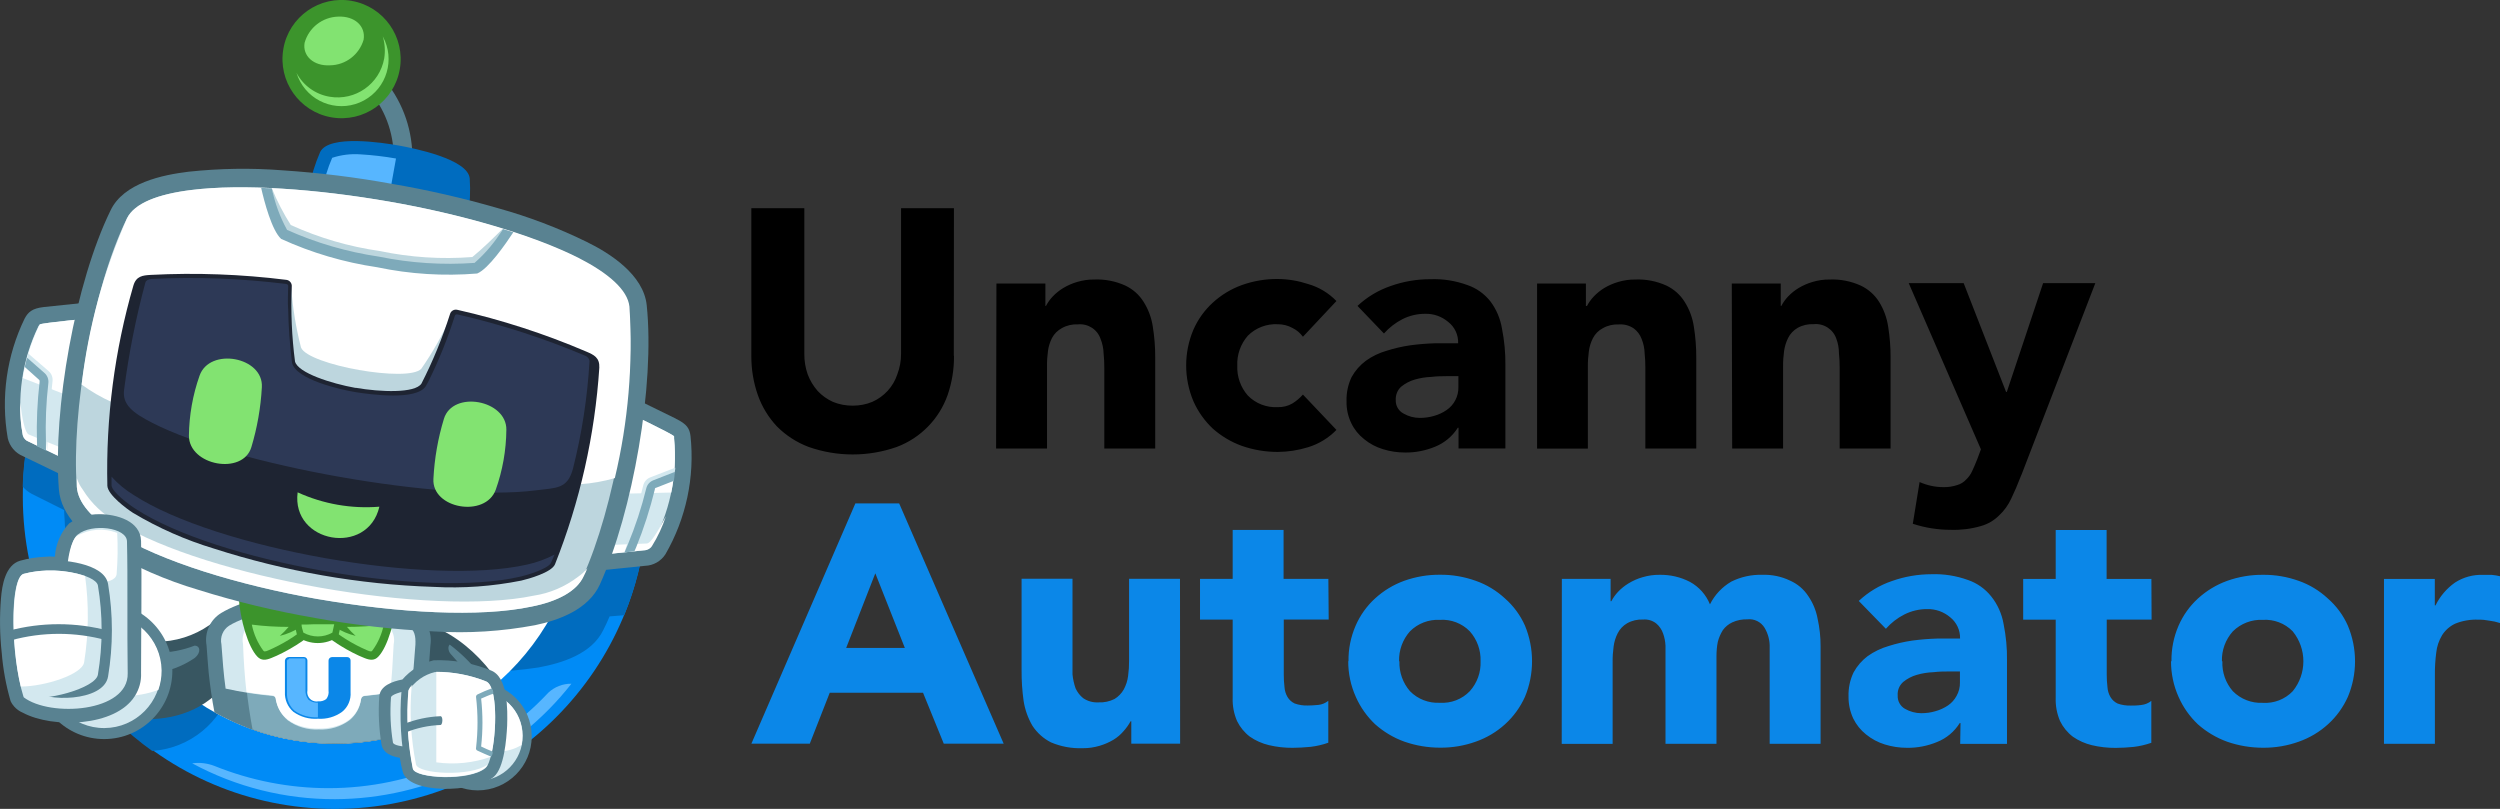 <?xml version="1.0" encoding="UTF-8"?>
<svg id="Layer_3" data-name="Layer 3" xmlns="http://www.w3.org/2000/svg" viewBox="0 0 383.52 124.09">
  <rect x="0" y="0" width="383.52" height="124.09" fill="#333333" stroke="none"/>
  <defs>
    <style>
      .cls-1, .cls-2 {
        fill: #0b87e8;
      }

      .cls-3 {
        fill: #385661;
      }

      .cls-3, .cls-4, .cls-5, .cls-6, .cls-7, .cls-8, .cls-2, .cls-9, .cls-10, .cls-11, .cls-12, .cls-13, .cls-14, .cls-15 {
        fill-rule: evenodd;
      }

      .cls-4 {
        fill: #57b6ff;
      }

      .cls-5 {
        fill: #2d3956;
      }

      .cls-6 {
        fill: #82e371;
      }

      .cls-7 {
        fill: #598291;
      }

      .cls-8 {
        fill: #3c942c;
      }

      .cls-9 {
        fill: #1e2432;
      }

      .cls-10 {
        fill: #d3e8ef;
      }

      .cls-11 {
        fill: #bdd6de;
      }

      .cls-12 {
        fill: #7eaaba;
      }

      .cls-13 {
        fill: #fff;
      }

      .cls-14 {
        fill: #006cbf;
      }

      .cls-15 {
        fill: #008bf6;
      }
    </style>
  </defs>
  <g>
    <path class="cls-15" d="M51.41,28.28c26.46,0,47.91,21.45,47.9,47.91,0,26.46-21.45,47.91-47.91,47.9-26.42,0-47.85-21.38-47.9-47.8-.06-26.46,21.34-47.95,47.8-48.01,.04,0,.07,0,.11,0Z"/>
    <path class="cls-4" d="M29.48,117.1c1.14-.16,2.31-.02,3.39,.39,5.57,2.25,11.52,3.42,17.53,3.42,12.78,0,24.98-5.31,33.71-14.64,.96-.9,2.23-1.4,3.55-1.38-8.74,11.14-22.09,17.66-36.25,17.71-7.65,.03-15.19-1.86-21.93-5.5Z"/>
    <path class="cls-14" d="M51.41,28.28c1.49,0,2.93,0,4.38,.21-1.14,.23-2.32,.23-3.46,0-.31-.05-.62-.12-.92-.21ZM23.37,115.22c-8.01-5.73-14.07-13.78-17.35-23.07,.33-.02,.66-.02,.99,0h1.49c.1-1.84,.84-3.58,2.09-4.93,.65-.48,1.38-.82,2.16-1.01-1.56-1.49-2.55-3.48-2.8-5.62,0-.75-.11-1.53-.11-2.34l-4.99-2.5c-.52-.28-.98-.65-1.37-1.1,.22-7.24,2.08-14.33,5.45-20.74l4.28-.39c.92-3.58,2.11-7.1,3.55-10.5,3.02-3.14,6.45-5.86,10.2-8.09,1.17-.21,2.34-.35,3.37-.46,4.79-.38,9.6-.33,14.37,.18,1.77,.14,3.55,.32,5.2,.53,.22-.57,.47-1.14,.75-1.69,1.21-2.27,7.56-1.45,10.65-.96-.13-1.17-.4-2.32-.82-3.42,1.1,.2,2.15,.44,3.18,.69,.29,1.09,.46,2.21,.5,3.34,3.18,.76,8.2,2.32,8.45,4.6,.03,.59,.03,1.18,0,1.77,1.67,.46,3.35,.92,5.02,1.45,3.34,1,6.62,2.18,9.83,3.55,12.01,13.7,15.22,33.02,8.3,49.87l-2.24,.18c-.3,.75-.66,1.44-.98,2.11-1.77,3.64-6.3,5.06-9.97,5.73-5.09,.76-10.25,.94-15.38,.53-6.12-.42-12.21-1.24-18.22-2.45-6.01-1.14-11.94-2.69-17.74-4.63-3.46-1.12-6.84-2.47-10.11-4.06v8.37c1.52,.98,2.74,2.36,3.55,3.97,2.83-.25,5.52-1.4,7.66-3.26,1.21-.98,4.56,.46,3.16,4.49-1.55,5.49-6.38,9.42-12.06,9.83l-.05,.04Z"/>
    <path class="cls-13" d="M51.41,38.37c20.91,0,37.86,16.95,37.86,37.86,0,20.91-16.95,37.86-37.86,37.86-20.89,0-37.83-16.92-37.86-37.81-.03-20.91,16.9-37.89,37.81-37.92,.02,0,.04,0,.05,0Z"/>
    <path class="cls-3" d="M33.93,94.41c-4.38,4.25-10.98,5.26-16.43,2.5l-5.41,10.75c7.7,4.24,21.56,4.81,25.48-8.69,1.24-4.35-2.4-5.66-3.64-4.56Z"/>
    <path class="cls-3" d="M35,95.81c-4.44,4.26-10.96,5.56-16.7,3.34l-3.92,7.77c2.76,1.22,5.75,1.82,8.76,1.77,6.12,.07,11.45-4.14,12.79-10.11,.32-.8,.25-1.7-.18-2.45-.2-.2-.48-.32-.76-.32Z"/>
    <path class="cls-7" d="M29.87,99.04c-3.72,1.45-7.85,1.45-11.57,0l-1.61,3.25c4.35,1.82,9.34,1.3,13.22-1.38,.99-.85,.78-1.86-.04-1.86Z"/>
    <path class="cls-3" d="M62.87,100.86c3.45,2.8,5.84,6.69,6.76,11.04l9.16-2.52c-2.34-6.85-9.23-13.57-15.97-14.19l.05,5.68Z"/>
    <path class="cls-3" d="M64.57,100.05c2.98,2.59,5.18,5.96,6.35,9.72l5.59-1.54c-2.22-4.74-6.32-9.72-11.66-11.57l-.28,3.39Z"/>
    <path class="cls-7" d="M73.87,108.97l2.64-.71c-1.68-3.7-4.27-6.92-7.52-9.37-.35,.32-.21,1.06,.18,1.47,2.29,2.41,3.92,5.37,4.7,8.61Z"/>
    <path class="cls-7" d="M37.68,111.51c0-.78-.14-1.6-.18-2.38-.2-1.29,.38-2.58,1.49-3.28,2.39-1.19,4.93-2.02,7.56-2.47l2.02-.48h.62l2.02,.43c2.62,.46,5.17,1.29,7.56,2.47,1.13,.7,1.73,2.02,1.51,3.34,0,.92-.11,1.77-.21,2.73,0,.43,0,.85-.14,1.28-2.79,.63-5.65,.95-8.52,.94-4.7,.01-9.36-.86-13.73-2.57Z"/>
    <path class="cls-10" d="M39.24,112.08c-.11-.99-.18-1.95-.25-3.05-.17-.73,.14-1.5,.78-1.9,2.89-1.31,5.95-2.21,9.08-2.68,3.13,.47,6.18,1.37,9.07,2.68,.62,.41,.92,1.17,.75,1.9-.11,1.6-.18,2.95-.39,4.42-6.36,1.19-12.91,.72-19.04-1.37Z"/>
    <path class="cls-13" d="M41.38,106.35c2.44-.82,4.94-1.45,7.47-1.9v9.53c-2.34-.16-4.66-.54-6.94-1.12-.21-2.16-.39-4.31-.53-6.51Z"/>
    <path class="cls-7" d="M32.9,109.27c-.39-2-.67-4.06-.89-6.1-.14-1.38-.21-2.77-.32-4.13-.36-1.97,.53-3.96,2.24-5,2.89-1.77,8.02-2.93,11.37-3.67,1.03-.25,2.06-.46,3.09-.67l.5-.11,.44,.11c1.03,.21,2.06,.43,3.09,.67,3.35,.75,8.48,1.77,11.37,3.67,1.66,1.06,2.54,3,2.24,4.95-.11,1.37-.18,2.75-.32,4.13-.29,2.92-.77,5.83-1.42,8.69-4.13,1.52-8.49,2.3-12.88,2.31-6.48-.02-12.85-1.69-18.51-4.84Z"/>
    <path class="cls-7" d="M35.53,110.59c-.85-3.86-1.36-7.78-1.53-11.73-.24-1.11,.22-2.25,1.17-2.87,2.64-1.65,8.52-2.96,13.72-4.06,5.15,1.1,11.05,2.41,13.7,4.06,1.1,.67,1.21,1.63,1.17,2.87-.19,4.53-.83,9.03-1.9,13.43,0,0,0,.21-.14,.35-3.34,.92-6.79,1.4-10.26,1.4-5.5,.05-10.95-1.13-15.93-3.46Z"/>
    <path class="cls-12" d="M38.74,111.9c-.8-4.31-1.27-8.66-1.42-13.04-.22-1.05,.11-2.13,.89-2.87,2.04-1.65,6.6-2.96,10.65-4.06,3.99,1.1,8.55,2.41,10.65,4.06,.78,.74,1.12,1.83,.89,2.87-.15,4.51-.65,9-1.49,13.43-.09,.4-.26,.78-.5,1.12-2.29,.43-4.62,.64-6.96,.64-4.33,.05-8.63-.68-12.7-2.15Z"/>
    <path class="cls-10" d="M34.61,105.64c-.32-2.29-.46-4.35-.64-6.78-.24-1.11,.22-2.25,1.17-2.87,2.64-1.65,8.52-2.96,13.72-4.06,5.15,1.1,11.05,2.41,13.7,4.06,1.1,.67,1.21,1.63,1.17,2.87-.18,2.43-.32,4.45-.64,6.78-2.38,.52-4.78,.9-7.2,1.14-.25,.03-.45,.21-.5,.46-.14,1.27-.78,2.44-1.77,3.25-1.36,1.01-3.03,1.51-4.72,1.42-1.71,.09-3.39-.41-4.77-1.42-.98-.82-1.62-1.98-1.77-3.25-.03-.25-.24-.45-.5-.46-2.43-.23-4.85-.61-7.24-1.14Z"/>
    <path class="cls-13" d="M48.85,91.92c3.99,1.1,8.55,2.41,10.65,4.06,.78,.74,1.12,1.83,.89,2.87-.14,2.64-.25,4.84-.53,7.38-1.24,.21-2.54,.35-3.96,.5-.25,.03-.45,.21-.5,.46-.55,3.35-3.41,4.58-6.55,4.58s-6.05-1.31-6.58-4.63c-.03-.25-.24-.45-.5-.46-1.38-.14-2.68-.28-3.96-.5-.28-2.54-.43-4.74-.53-7.38-.22-1.05,.11-2.13,.89-2.87,2.11-1.56,6.64-2.87,10.68-4.01Z"/>
    <path class="cls-2" d="M44.31,100.79h2.32c.29,0,.52,.24,.53,.53v4.6c-.15,.77,.35,1.52,1.12,1.67,.18,.04,.37,.04,.55,0,.44,.04,.87-.09,1.22-.35,.29-.37,.42-.85,.35-1.31v-4.6c0-.29,.24-.52,.53-.53h2.34c.28,0,.51,.23,.51,.51,0,0,0,.01,0,.02v4.84c.09,1.16-.39,2.3-1.3,3.03-1.07,.78-2.39,1.15-3.71,1.06-1.34,.1-2.67-.28-3.76-1.06-.88-.75-1.36-1.88-1.3-3.03v-4.84c.03-.29,.27-.52,.57-.53Z"/>
    <path class="cls-4" d="M44.31,101.13c-.15-.01-.27,.1-.28,.25,0,0,0,0,0,0v4.84c-.07,1.08,.37,2.13,1.19,2.84,1.04,.71,2.29,1.05,3.55,.98v-2.24c-.52,.03-1.04-.14-1.45-.46-.33-.43-.49-.95-.46-1.49v-4.6c0-.15-.14-.26-.28-.25h0s-2.25,0-2.25,0v.12Z"/>
    <path class="cls-8" d="M50.08,91.57l-1.15,4.7c.98,1.67,5,3.92,6.96,4.67,.85,.35,1.56,.43,2.15-.21,1.42-1.47,2.63-5.61,2.87-9.19h-10.82v.04Z"/>
    <path class="cls-8" d="M59.66,91.57c0,.75-.18,1.45-.28,2.13-.28,2.2-1.03,4.32-2.22,6.19l-.14,.11c-.24,0-.47-.07-.67-.18-2.22-.92-4.28-2.21-6.09-3.8l1.15-4.45h8.25Z"/>
    <path class="cls-6" d="M58.88,95.81c-.29,1.45-.89,2.82-1.77,4.01l-.14,.11c-.24,0-.47-.07-.67-.18-2.09-.9-4.05-2.1-5.8-3.55h.92c.96,.63,2.02,1.08,3.14,1.35-.48-.42-.93-.89-1.33-1.38,1.88,0,3.8-.11,5.66-.35Z"/>
    <path class="cls-8" d="M47.43,91.57l1.17,4.7c-.99,1.67-5.02,3.92-6.97,4.67-.85,.35-1.54,.43-2.15-.21-1.42-1.47-2.63-5.61-2.87-9.19h10.82v.04Z"/>
    <path class="cls-8" d="M37.89,91.57c0,.75,.18,1.45,.28,2.13,.28,2.2,1.03,4.32,2.22,6.19l.14,.11c.24,0,.47-.07,.67-.18,2.22-.92,4.28-2.21,6.09-3.8l-1.21-4.45h-8.2Z"/>
    <path class="cls-6" d="M38.63,95.81c.29,1.45,.89,2.82,1.77,4.01l.14,.11c.24,0,.47-.07,.67-.18,2.09-.9,4.05-2.1,5.8-3.55h-.94c-.96,.62-2.02,1.08-3.14,1.35,.48-.43,.93-.89,1.35-1.38-1.88,0-3.8-.11-5.66-.35Z"/>
    <path class="cls-8" d="M52.77,91.57c-.07,2.06-.37,4.1-.89,6.09-1.88,1.32-4.38,1.32-6.26,0-.52-1.99-.82-4.03-.89-6.09h8.04Z"/>
    <path class="cls-8" d="M45.8,91.99c.09,1.72,.34,3.42,.75,5.09,1.38,.78,3.07,.78,4.45,0,.41-1.67,.66-3.38,.75-5.09h-5.94Z"/>
    <path class="cls-6" d="M46.26,95.81c0,.43,.18,.82,.28,1.24,1.38,.78,3.07,.78,4.45,0,.11-.43,.18-.85,.28-1.28h-3.21c-.64,.04-1.21,.04-1.81,.04Z"/>
    <path class="cls-7" d="M6.75,47.1l11.37-1.19-3.85,29.26-10.77-5.2c-1.17-.49-2.03-1.51-2.31-2.75-1.08-6.24-.18-12.65,2.59-18.35,.53-.98,1.12-1.56,2.96-1.77Z"/>
    <path class="cls-10" d="M12.37,71.61l2.96-22.94c-.99,.11-8.87,.85-9.26,1.1-.07,.09-.13,.18-.18,.28-2.52,5.19-3.35,11.03-2.4,16.71,.12,.46,.47,.84,.92,.99l7.95,3.85Z"/>
    <path class="cls-13" d="M12.37,71.61l.21-1.63-8.16-3.32c-.6-.25-1.03-2.47-1.31-4.91-.07,1.68,.06,3.37,.39,5.02,.12,.46,.47,.84,.92,.99l7.95,3.85Zm1.26-9.69l1.77-13.25c-.99,.11-8.87,.85-9.26,1.1-.07,.09-.13,.18-.18,.28-1.2,2.52-2.04,5.19-2.47,7.95l10.13,3.92Z"/>
    <path class="cls-10" d="M4.32,54.22l3.14,2.71c.44,.38,.66,.95,.6,1.53-.32,3.25-.71,6.32-.82,10.65-.46-3.59-.63-7.22-.5-10.84,0-.14,0-.25-.11-.32l-2.15-1.97-.28-1.12c0-.22,.04-.43,.11-.64Z"/>
    <path class="cls-12" d="M4.14,54.86l2.68,2.36c.44,.38,.66,.95,.6,1.53-.35,3-.47,6.03-.37,9.05v1.33l-1.38-.66c.02-.22,.02-.45,0-.67-.09-3.09,.05-6.18,.41-9.24,0-.14,0-.25-.11-.32l-2.18-1.95c.11-.48,.25-.96,.35-1.42Z"/>
    <path class="cls-7" d="M56.45,9.58c7.74,6.96,8.27,15.97,4.74,25.23l-2.68-1.1c3.09-8.16,2.87-15.83-3.96-21.98l1.9-2.15Z"/>
    <path class="cls-8" d="M53.96,.14c4.93,.86,8.23,5.56,7.37,10.49-.86,4.93-5.56,8.23-10.49,7.37-4.93-.86-8.23-5.56-7.37-10.49,0,0,0-.02,0-.03,.86-4.92,5.56-8.21,10.48-7.35,0,0,0,0,0,0Z"/>
    <path class="cls-8" d="M53.64,1.95c3.92,.71,6.52,4.45,5.81,8.37-.71,3.92-4.45,6.52-8.37,5.81-3.9-.7-6.5-4.42-5.82-8.32,.7-3.93,4.45-6.54,8.37-5.86Z"/>
    <path class="cls-6" d="M58.74,5.62c1.9,3.51,.6,7.89-2.91,9.79-3.51,1.9-7.89,.6-9.79-2.91-.23-.42-.42-.87-.56-1.33,1.03,1.95,2.92,3.31,5.09,3.67,3.93,.67,7.66-1.95,8.37-5.87,.18-1.12,.11-2.27-.21-3.35Zm-6.85-3.07c2.5-.11,4.24,1.44,3.89,3.55-.68,2.3-2.77,3.89-5.16,3.92-2.5,.14-4.24-1.45-3.89-3.46,.65-2.33,2.75-3.95,5.16-4.01Z"/>
    <path class="cls-14" d="M57.99,40.04c-2.47-.46-10.65-2.16-10.98-5.32-.19-3.91,.54-7.82,2.11-11.41,1.35-2.7,9.62-1.42,12.03-.99s10.65,2.09,10.91,5.06c.27,3.91-.38,7.83-1.9,11.44-1.35,2.86-9.69,1.65-12.17,1.22Z"/>
    <path class="cls-14" d="M69.98,27.6c-.85-1.49-7.51-2.98-9.23-3.25-1.8-.32-3.62-.53-5.45-.64-1.47-.11-2.95,.07-4.35,.53-1.39,3.21-2.04,6.7-1.88,10.2,.18,.75,3.23,1.95,3.94,2.16,3.55,1.21,10.31,2.43,13.95,1.69,.44-.06,.86-.21,1.24-.44,1.36-3.24,1.97-6.75,1.77-10.26Z"/>
    <path class="cls-4" d="M60.76,24.32c-1.8-.32-3.62-.53-5.45-.64-1.47-.11-2.95,.07-4.35,.53-1.39,3.21-2.04,6.7-1.88,10.2,.11,.28,.78,.75,.99,.89,2.58,1.31,5.36,2.19,8.23,2.61l2.45-13.59Z"/>
    <path class="cls-7" d="M103.7,64.23l-10.26-5.02-6.39,28.8,11.91-1.21c1.27-.04,2.44-.71,3.12-1.77,3.17-5.48,4.52-11.83,3.85-18.13-.14-1.15-.53-1.83-2.24-2.66Z"/>
    <path class="cls-10" d="M90.09,85.32l5.02-22.59c.89,.43,8.09,3.85,8.3,4.21v.32c.55,5.75-.69,11.52-3.55,16.54-.26,.41-.72,.65-1.21,.64l-8.57,.89Z"/>
    <path class="cls-13" d="M90.09,85.32l.35-1.6,8.76-.34c.67,0,1.77-1.97,2.95-4.17-.52,1.6-1.24,3.13-2.13,4.56-.26,.41-.72,.65-1.21,.64l-8.73,.9Zm2.13-9.51l2.89-13.08c.89,.43,8.09,3.85,8.3,4.21v.32c.27,2.77,.13,5.57-.43,8.3l-10.77,.25Z"/>
    <path class="cls-10" d="M103.59,71.75l-3.85,1.49c-.53,.21-.93,.67-1.06,1.22-.82,3.16-1.51,6.19-2.89,10.29,1.67-3.23,3.08-6.59,4.21-10.04,0-.14,0-.21,.21-.28l2.66-1.12,.64-.96c.05-.18,.09-.43,.09-.6Z"/>
    <path class="cls-12" d="M103.52,72.39l-3.32,1.3c-.54,.22-.93,.68-1.06,1.24-.72,2.93-1.66,5.8-2.82,8.59l-.53,1.24,1.53-.18c.11-.21,.18-.43,.28-.64,1.17-2.88,2.12-5.85,2.86-8.87,0-.11,0-.21,.21-.25l2.71-1.06c.07-.41,.11-.87,.14-1.37Z"/>
    <path class="cls-7" d="M48.36,94.8c-6.06-1.03-12.05-2.47-17.92-4.31-4.97-1.47-9.74-3.55-14.19-6.19-3.18-1.97-6.9-5.06-7.22-9.26-.94-12.26,2.52-31.71,7.93-42.76,2-4.21,7.95-5.45,11.98-5.94,4.79-.51,9.62-.59,14.42-.21,5.59,.37,11.16,1.05,16.68,2.06,5.54,.94,11.02,2.2,16.41,3.76,4.65,1.3,9.17,3.01,13.5,5.13,3.64,1.77,8.76,5.06,9.26,9.72,1.28,12.26-2.11,31.65-7.2,42.9-1.77,3.81-6.26,5.45-9.94,6.21-5.07,.95-10.25,1.28-15.4,.96-6.14-.28-12.26-.97-18.31-2.06Z"/>
    <path class="cls-11" d="M48.85,91.92c-12.28-2.15-24.25-5.82-31.16-10.13-3.55-2.24-5.73-4.63-5.91-7.1-.83-11.36,2.36-30.34,7.68-41.18,1.14-2.34,4.77-3.73,9.86-4.36,7.84-.98,19.2-.16,30.32,1.77,11.12,1.93,21.91,5.13,29.01,8.69,4.56,2.34,7.49,4.88,7.77,7.45,1.28,12.03-2.27,30.96-6.97,41.36-.92,2.24-3.83,3.83-7.9,4.63-7.95,1.7-20.46,.98-32.72-1.14Z"/>
    <path class="cls-13" d="M12.52,58.99c1.04-8.79,3.38-17.38,6.96-25.48,1.14-2.34,4.77-3.73,9.86-4.36,7.84-.98,19.2-.16,30.32,1.77,11.12,1.93,22.05,5.09,29.13,8.66,4.56,2.34,7.49,4.88,7.77,7.45,.57,8.83-.19,17.7-2.24,26.31-1.73,.51-3.52,.82-5.32,.94-.69,0-1.44,.14-2.22,.18,2.08-6.14,3.31-12.53,3.65-19,0-1.21-.78-1.6-1.9-1.99-5.95-2.23-12.04-4.05-18.24-5.45-.46-.11-.93,.11-1.14,.53-1.25,2.81-2.76,5.5-4.52,8.02-1.99,2.16-17.35-.57-18.45-3.25-.77-2.98-1.27-6.02-1.49-9.08-.05-.46-.41-.81-.87-.85-6.29-.82-12.64-1.2-18.98-1.12-1.21,0-2.16,0-2.5,1.19-1.91,6.21-2.96,12.66-3.12,19.16l-2.04-.92c-1.65-.74-3.21-1.65-4.67-2.71Zm36.34,32.93c-12.28-2.15-24.25-5.82-31.16-10.13-3.55-2.24-5.73-4.63-5.91-7.1v-1.33c.21,.64,.52,1.24,.92,1.77,1.3,2.11,3.14,3.84,5.32,5.02,6.9,4.24,18.88,7.84,31.14,10.01,12.26,2.16,24.84,2.86,32.7,1.22,2.47-.37,4.81-1.37,6.8-2.89,.54-.37,1.02-.81,1.44-1.31-.17,.42-.36,.84-.57,1.24-1.03,2.24-3.94,3.83-7.97,4.63-7.95,1.7-20.46,.98-32.72-1.14Z"/>
    <path class="cls-11" d="M41.7,28.88c.8,1.96,1.77,3.85,2.91,5.64,4.34,1.97,8.94,3.32,13.66,3.99,4.66,.98,9.44,1.29,14.19,.92,1.45-1.17,3.25-2.93,4.63-4.31-.95,2.28-2.41,4.32-4.28,5.94-4.98,.43-9.99,.13-14.89-.89-4.91-.72-9.69-2.15-14.19-4.24-1.04-2.24-1.73-4.62-2.04-7.06Z"/>
    <path class="cls-12" d="M41.7,28.88c.45,2.24,1.24,4.39,2.34,6.39,4.49,2.01,9.23,3.38,14.09,4.1,4.82,.99,9.76,1.31,14.67,.96,1.71-1.5,3.18-3.25,4.35-5.2l1.6,.5c-1.17,1.77-3.81,5.62-5.55,6.33-5.13,.42-10.29,.1-15.33-.96-5.09-.75-10.06-2.21-14.74-4.35-1.42-1.28-2.59-5.7-3.07-7.84,.51,.04,1.08,.07,1.65,.07Z"/>
    <path class="cls-9" d="M54.57,59.49c3.78,.66,9.08,.87,10.08-.64,1.75-3.42,3.21-6.98,4.38-10.65,.13-.5,.64-.8,1.14-.67,6.77,1.53,13.4,3.68,19.78,6.41,1.17,.5,2.06,.92,1.99,2.47-.68,10.35-2.97,20.52-6.8,30.16-.53,1.26-4.1,2.25-5.18,2.5-4.43,.88-8.96,1.21-13.47,.96-5.72-.18-11.42-.78-17.05-1.77-5.62-.98-11.17-2.35-16.61-4.1-4.35-1.31-8.52-3.15-12.42-5.48-.94-.6-3.87-2.75-3.94-4.15-.24-10.38,1.1-20.74,3.99-30.71,.43-1.47,1.42-1.58,2.68-1.65,6.94-.36,13.9-.1,20.79,.76,.51,.06,.88,.52,.83,1.03-.16,3.84,0,7.69,.5,11.5,.46,1.74,5.52,3.37,9.3,4.05Z"/>
    <path class="cls-5" d="M90.44,55.35c-.32,5.58-1.17,11.12-2.54,16.54-.85,3.14-2.45,2.93-5.84,3.35-14.19,1.77-45.99-3.85-58.67-10.36-3.03-1.54-4.67-2.82-4.35-5.11,.72-5.54,1.81-11.02,3.26-16.41,.09-.39,.59-.53,.94-.57,6.91-.34,13.83-.08,20.69,.78,.18,.02,.3,.18,.28,.35,0,0,0,0,0,0,0,1.17-.11,2.34,0,3.55,.05,2.73,.25,5.47,.59,8.18,.57,2.57,7.43,4.13,9.76,4.51,2.32,.37,9.3,1.31,10.75-.9,.18-.28,.35-.64,.5-.92,1.57-3.18,2.89-6.48,3.96-9.86,.03-.17,.2-.29,.37-.25,0,0,.01,0,.02,0,6.73,1.54,13.32,3.67,19.68,6.37,.31,.14,.54,.43,.6,.76ZM17.11,73.1v1.33c0,1.03,2.86,3.12,3.71,3.64,12.42,8.11,44.53,13.75,58.96,10.4,.98-.21,4.35-1.21,4.76-2.15,.18-.39,.35-.82,.53-1.24-1.33,.69-2.74,1.21-4.21,1.53-14.8,3.35-47.6-2.41-60.32-10.65-1.27-.77-2.43-1.72-3.42-2.82v-.04Z"/>
    <path class="cls-6" d="M30.61,57.64c-1.04,2.95-1.59,6.06-1.63,9.19,0,4.6,8.27,6.12,9.58,1.77,.9-2.99,1.44-6.07,1.61-9.19,.28-4.67-8.02-6.19-9.56-1.77Zm47.07,8.3c-.03,3.13-.58,6.24-1.63,9.19-1.58,4.35-9.85,2.93-9.56-1.69,.16-3.12,.7-6.2,1.61-9.19,1.35-4.42,9.65-2.91,9.58,1.69Z"/>
    <path class="cls-6" d="M58.2,77.73c-1.77,7.66-13.54,5.61-12.54-2.2,3.93,1.79,8.24,2.55,12.54,2.2Z"/>
    <path class="cls-7" d="M15.92,92.45c5.78-.03,10.49,4.63,10.52,10.41,.03,5.78-4.63,10.49-10.41,10.52-5.78,.03-10.49-4.63-10.52-10.41,0-.02,0-.05,0-.07,0-5.75,4.66-10.42,10.41-10.45Z"/>
    <path class="cls-10" d="M15.92,94.23c4.82-.03,8.75,3.86,8.78,8.68s-3.86,8.75-8.68,8.78c-4.82,.03-8.75-3.86-8.78-8.68,0-.04,0-.07,0-.11,.03-4.78,3.9-8.65,8.68-8.68Z"/>
    <path class="cls-13" d="M15.92,94.23c4.82-.08,8.79,3.77,8.87,8.59,0,.03,0,.06,0,.09,0,1-.17,1.99-.5,2.93-1.7,.63-3.51,.94-5.32,.92-5.32,0-9.88-2.64-11.34-6.3,1.1-3.67,4.46-6.19,8.29-6.23Z"/>
    <path class="cls-7" d="M8.42,85.39c.12-1.9,.89-3.7,2.18-5.09,1.37-.95,3-1.44,4.67-1.42,2.55,0,6.3,.99,6.37,4.13,.14,6.76,0,13.5,0,20.23,.06,1.25-.28,2.49-.96,3.55-2.98,4.72-12.62,4.99-17.17,2.55-.82-.34-1.49-.97-1.88-1.77-.71-2.44-1.17-4.94-1.37-7.47-.3-2.76-.34-5.54-.11-8.3,.16-2,.66-5.11,2.93-5.78,1.23-.34,2.5-.55,3.78-.6,.52-.06,1.04-.06,1.56-.02Z"/>
    <path class="cls-7" d="M9.61,95.81c-1.37-3.55-1.44-13.01,1.28-15.12,3-2.34,10.08-1.6,10.18,2.25,.14,6.76,0,13.5,0,20.26,.18,7.45-11.96,8.57-17.39,5.7-.71-.28-1.29-.81-1.63-1.49l7.56-11.6Z"/>
    <path class="cls-10" d="M11.49,96.06c-1.77-3-1.45-12.62,.43-14.05,2.18-1.77,7.52-1.1,7.56,1.05,.14,5.66,0,13.15,.11,20.23,.14,6-11.91,6.78-15.97,3.67l7.88-10.89Z"/>
    <path class="cls-13" d="M10.21,88.5c.11-2.86,.67-5.52,1.56-6.26,1.89-1.11,4.18-1.28,6.21-.48,.11,2.11,.08,4.21-.09,6.32-.2,1.81-5.34,1.53-7.68,.43Z"/>
    <path class="cls-7" d="M3.18,86.49c1.18-.35,2.41-.54,3.64-.57,2.5-.11,9.19,.39,9.76,3.67,.78,4.7,.78,9.49,0,14.19-.66,3.97-9.83,3.87-11.3,2.16l-1.69,.99-1.53,.5c-.69-2.42-1.16-4.89-1.38-7.4-.28-2.72-.32-5.47-.11-8.2,.2-1.72,.59-4.77,2.61-5.36Z"/>
    <path class="cls-10" d="M3.61,88.04c4.6-1.33,11.09,.11,11.41,1.77,.76,4.53,.76,9.15,0,13.68-.32,2.08-8.2,4.24-11.41,3.42-2.02-6.48-2.13-18.2,0-18.88Z"/>
    <path class="cls-13" d="M3.61,88.04c3.11-.8,6.39-.69,9.44,.32,.61,4.39,.56,8.84-.14,13.22-.25,1.88-6.05,3.74-9.72,3.74-1.6-6.67-1.45-16.71,.43-17.28Z"/>
    <path class="cls-7" d="M1.3,96.77c5.04-1.35,10.34-1.35,15.38,0l-.35,1.45c-4.78-1.31-9.82-1.31-14.6,0l-.43-1.45Z"/>
    <path class="cls-7" d="M73.27,104.68c4.58,0,8.29,3.69,8.3,8.27s-3.69,8.29-8.27,8.3c-4.58,0-8.29-3.69-8.3-8.27,0,0,0-.01,0-.02,0-4.57,3.68-8.28,8.25-8.29,0,0,.01,0,.02,0Z"/>
    <path class="cls-10" d="M73.27,105.99c3.81,0,6.91,3.07,6.92,6.88s-3.07,6.91-6.88,6.92c-3.81,0-6.91-3.07-6.92-6.88,0,0,0-.01,0-.02-.03-3.78,3.01-6.87,6.8-6.9,.03,0,.06,0,.09,0Z"/>
    <path class="cls-13" d="M73.27,105.99c3.78,0,6.86,3.05,6.87,6.83,0,.02,0,.05,0,.07,0,.47-.04,.94-.14,1.4-1.07,.65-2.3,1-3.55,.99-3.79,0-6.87-3.06-6.88-6.85,0-.01,0-.02,0-.04,0-.48,.04-.95,.14-1.42,1.08-.63,2.31-.97,3.57-.99Z"/>
    <path class="cls-7" d="M61.33,116.25c-1.28-.21-2.55-.71-2.8-2.02-.4-2.43-.52-4.89-.35-7.35,.11-1.67,1.99-2.34,3.55-2.64,1.26-1.45,2.94-2.48,4.81-2.95,2.97-.1,5.93,.42,8.69,1.53,2.75,.96,2.64,6.14,2.57,8.52-.11,2.04-.43,6.46-2.06,7.84-2.93,2.48-13.25,2.7-13.98-.89-.18-.67-.32-1.35-.43-2.04Z"/>
    <path class="cls-7" d="M67,105.81c.5,2.76,.5,5.58,0,8.34-.37,1.49-2.64,1.67-3.92,1.67s-3.71-.11-3.99-1.77c-.4-2.38-.52-4.8-.35-7.2,.11-1.6,2.63-2.09,3.85-2.31s3.97-.41,4.42,1.28Z"/>
    <path class="cls-10" d="M65.78,106.17c-.25-.99-5.73,0-5.8,.82-.17,2.31-.07,4.63,.3,6.92,.18,.85,5.2,.92,5.45,0,.49-2.55,.51-5.18,.05-7.74Z"/>
    <path class="cls-7" d="M75.01,103.35c2.43,.82,2.32,6,2.22,8.02s-.39,6.23-1.77,7.45c-1.77,1.1-3.82,1.68-5.91,1.67-1.77,0-6.76,0-7.24-2.27-.82-4.06-1.06-8.21-.71-12.33,.14-1.77,3.55-3.74,5.09-3.99,2.85-.11,5.68,.39,8.32,1.45Z"/>
    <path class="cls-10" d="M74.47,104.5c-2.46-.98-5.1-1.46-7.75-1.4-1.66,.4-3.1,1.42-4.03,2.86-.35,4-.12,8.04,.67,11.98,.32,1.49,8.66,1.95,11.11-.11,1.58-1.3,2.36-12.69,0-13.32Z"/>
    <path class="cls-13" d="M74.47,104.5c-2.4-.94-4.96-1.43-7.54-1.44v13.89c2.81,.39,5.68,.1,8.36-.85,.96-3.57,1.08-11.11-.82-11.6Zm-11.25,.6c-.25,.22-.45,.5-.57,.82-.35,4-.12,8.04,.67,11.98,.32,1.49,8.66,1.95,11.11-.11,.17-.14,.3-.32,.39-.51-2.59,1.93-10.65,1.47-11,0-.79-3.95-1.02-7.98-.67-11.99,0,0,.11-.11,.14-.18h-.07Z"/>
    <path class="cls-7" d="M61.93,111.08c1.8-.72,3.71-1.13,5.64-1.21,.43,0,.35,1.35,0,1.35-1.83,.07-3.63,.45-5.32,1.14l-.32-1.28Z"/>
    <path class="cls-12" d="M75.33,116.07c-.67-.28-1.35-.57-2.09-.92-.17-.07-.26-.25-.21-.43,.3-2.58,.3-5.19,0-7.77-.03-.18,.08-.36,.25-.43,.7-.35,1.43-.65,2.16-.92,.18,.23,.26,.52,.23,.82-.66,.21-1.26,.5-1.86,.75,.27,2.44,.27,4.9,0,7.35,.57,.28,1.14,.53,1.77,.78,.03,.28-.06,.57-.25,.78Z"/>
  </g>
  <path d="M146.35,54.58c.02,2.05-.31,4.09-.98,6.03-1.3,3.68-4.16,6.59-7.81,7.96-4.37,1.53-9.12,1.53-13.49,0-1.84-.69-3.51-1.77-4.9-3.17-1.29-1.38-2.28-3.01-2.91-4.79-.68-1.94-1.01-3.98-1-6.03V31.94h8.13v22.32c-.01,1.08,.16,2.16,.52,3.18,.35,.93,.87,1.79,1.53,2.54,.66,.71,1.46,1.27,2.34,1.67,.97,.4,2.01,.59,3.06,.58,1.02,0,2.03-.19,2.97-.58,1.82-.8,3.22-2.33,3.84-4.21,.39-1.02,.59-2.1,.58-3.18V31.94h8.11l-.02,22.64Zm6.52-11.08h7.5v3.43h.09c.28-.53,.63-1.02,1.04-1.45,.48-.51,1.03-.94,1.62-1.3,.67-.4,1.38-.71,2.13-.93,.84-.25,1.72-.38,2.6-.37,1.65-.07,3.29,.25,4.79,.93,1.15,.55,2.13,1.41,2.8,2.5,.73,1.15,1.21,2.45,1.41,3.8,.25,1.57,.38,3.16,.37,4.75v13.95h-7.81v-12.38c0-.75-.03-1.49-.11-2.24-.02-.75-.18-1.49-.46-2.19-.49-1.47-1.94-2.39-3.48-2.24-.85-.04-1.7,.15-2.45,.57-.65,.35-1.19,.88-1.53,1.53-.31,.62-.52,1.28-.61,1.96-.11,.79-.16,1.59-.15,2.39v12.6h-7.81l.05-25.29Zm47.01,8.16c-.42-.58-.97-1.04-1.61-1.35-.69-.38-1.46-.57-2.25-.57-1.71-.09-3.38,.55-4.59,1.76-1.11,1.27-1.69,2.91-1.62,4.59-.07,1.68,.51,3.33,1.62,4.59,1.2,1.23,2.88,1.87,4.59,1.78,.79,.02,1.57-.17,2.25-.57,.6-.37,1.14-.83,1.61-1.36l5.14,5.42c-1.19,1.23-2.68,2.14-4.32,2.65-1.52,.47-3.1,.72-4.68,.73-1.88,0-3.74-.31-5.51-.93-1.65-.59-3.16-1.5-4.47-2.66-1.26-1.19-2.27-2.62-2.97-4.21-1.47-3.5-1.47-7.44,0-10.93,.69-1.58,1.7-3,2.97-4.16,1.3-1.19,2.81-2.11,4.47-2.71,1.77-.63,3.63-.95,5.51-.93,1.59,.01,3.17,.28,4.68,.78,1.64,.47,3.13,1.37,4.32,2.6l-5.14,5.48Zm23.85,13.96h-.09c-.83,1.31-2.05,2.33-3.49,2.91-1.45,.6-3.02,.91-4.59,.89-1.16,0-2.32-.17-3.43-.52-1.05-.32-2.02-.84-2.86-1.53-.84-.66-1.51-1.49-1.97-2.45-.51-1.05-.76-2.21-.73-3.38-.04-1.28,.23-2.55,.78-3.7,.54-.98,1.29-1.83,2.19-2.5,.96-.69,2.03-1.2,3.17-1.53,1.19-.38,2.41-.66,3.64-.84,1.26-.17,2.53-.27,3.8-.31h3.54c.05-1.28-.52-2.5-1.53-3.28-.97-.82-2.21-1.27-3.49-1.24-1.23-.01-2.44,.27-3.54,.83-1.07,.55-2.02,1.29-2.82,2.19l-4.06-4.23c1.46-1.37,3.2-2.41,5.1-3.06,1.97-.7,4.04-1.05,6.12-1.04,1.91-.07,3.82,.24,5.62,.89,1.39,.47,2.62,1.34,3.54,2.5,.93,1.24,1.54,2.68,1.79,4.21,.36,1.83,.54,3.7,.52,5.57v12.8h-7.19v-3.17Zm-1.91-7.91c-.6,0-1.35,0-2.25,.11-.86,.03-1.71,.17-2.54,.41-.76,.22-1.46,.59-2.08,1.09-.57,.52-.87,1.27-.83,2.04-.04,.87,.43,1.68,1.19,2.08,.76,.44,1.62,.67,2.5,.67,.74,0,1.48-.1,2.19-.31,.68-.19,1.33-.49,1.91-.89,1.17-.79,1.85-2.12,1.82-3.54v-1.67h-1.91Zm13.98-14.21h7.49v3.43h.17c.28-.53,.63-1.02,1.04-1.45,.48-.5,1.02-.94,1.61-1.3,.67-.4,1.39-.71,2.14-.93,.84-.25,1.72-.38,2.6-.37,1.65-.07,3.29,.25,4.79,.93,1.15,.55,2.13,1.41,2.8,2.5,.73,1.15,1.21,2.45,1.41,3.8,.25,1.57,.38,3.16,.37,4.75v13.95h-7.81v-12.38c0-.75-.03-1.49-.11-2.24-.02-.75-.18-1.49-.46-2.19-.24-.65-.66-1.21-1.21-1.62-.67-.45-1.47-.67-2.28-.61-.85-.04-1.7,.15-2.45,.57-.66,.34-1.19,.88-1.53,1.53-.33,.64-.54,1.33-.63,2.04-.11,.79-.16,1.59-.15,2.39v12.52h-7.79v-25.29Zm29.88,0h7.5v3.43h.09c.28-.53,.63-1.02,1.04-1.45,.48-.51,1.03-.94,1.62-1.3,.67-.4,1.38-.71,2.13-.93,.84-.25,1.72-.38,2.6-.37,1.65-.07,3.29,.25,4.79,.93,1.16,.55,2.14,1.41,2.82,2.5,.72,1.16,1.19,2.45,1.39,3.8,.25,1.57,.38,3.16,.37,4.75v13.95h-7.81v-12.38c0-.75-.03-1.49-.11-2.24,0-.76-.13-1.51-.4-2.22-.49-1.47-1.95-2.4-3.49-2.24-.85-.04-1.7,.15-2.45,.57-.62,.36-1.13,.89-1.45,1.53-.32,.64-.53,1.33-.63,2.04-.11,.79-.16,1.59-.15,2.39v12.55h-7.81l-.06-25.29Zm44.39,29.41c-.52,1.35-1.03,2.54-1.53,3.58-.45,.98-1.09,1.87-1.88,2.6-.78,.77-1.75,1.33-2.8,1.62-1.49,.43-3.04,.62-4.59,.57-1.98,0-3.95-.31-5.83-.93l1.04-6.4c1.15,.51,2.39,.78,3.64,.78,.73,.02,1.45-.09,2.14-.32,.52-.15,.98-.43,1.35-.83,.39-.37,.71-.81,.93-1.3,.24-.52,.51-1.13,.78-1.82l.57-1.53-11.08-25.5h8.43l6.51,16.7h.11l5.57-16.7h8.01l-11.36,29.48Z"/>
  <path class="cls-1" d="M131.22,77.23h6.72l16.03,36.85h-9.19l-3.18-7.81h-14.31l-3.06,7.81h-8.96l15.95-36.85Zm3.06,10.72l-4.47,11.45h9l-4.53-11.45Zm46.77,26.13h-7.5v-3.43h-.11c-.3,.55-.67,1.07-1.09,1.53-.44,.51-.95,.95-1.53,1.3-.67,.4-1.38,.71-2.13,.93-.84,.25-1.72,.38-2.6,.37-1.66,.06-3.32-.24-4.85-.89-1.16-.58-2.15-1.47-2.86-2.56-.68-1.17-1.14-2.46-1.35-3.8-.22-1.57-.32-3.15-.31-4.73v-14.02h7.81v14.67c.07,.73,.23,1.45,.47,2.14,.27,.6,.68,1.13,1.19,1.53,.69,.46,1.51,.68,2.34,.63,.85,.04,1.69-.14,2.45-.52,.59-.36,1.07-.86,1.41-1.45,.35-.65,.58-1.35,.67-2.08,.11-.8,.16-1.6,.15-2.4v-12.51h7.81l.02,25.29Zm22.76-19.04h-6.87v8.42c0,.64,.03,1.29,.11,1.93,.03,.54,.19,1.06,.46,1.53,.26,.44,.64,.78,1.1,1,.65,.23,1.33,.33,2.02,.31,.42,0,.95-.03,1.61-.09,.56-.06,1.09-.28,1.53-.63v6.43c-.88,.31-1.79,.52-2.71,.63-.95,.09-1.87,.15-2.77,.15-1.22,.01-2.44-.13-3.63-.41-1.05-.25-2.04-.69-2.92-1.3-.84-.64-1.51-1.46-1.97-2.4-.48-1.11-.71-2.32-.67-3.54v-12.02h-5.01v-6.25h5.01v-7.5h7.81v7.5h6.87l.05,6.25Zm3.06,6.4c-.03-1.88,.35-3.74,1.1-5.47,.69-1.58,1.7-3,2.97-4.16,1.3-1.19,2.82-2.11,4.47-2.71,1.77-.63,3.63-.95,5.51-.93,1.86-.02,3.71,.3,5.47,.93,1.67,.58,3.19,1.51,4.49,2.71,1.31,1.15,2.35,2.57,3.06,4.16,1.45,3.5,1.45,7.43,0,10.93-.72,1.6-1.76,3.03-3.06,4.21-1.3,1.18-2.82,2.08-4.47,2.66-1.75,.63-3.6,.94-5.47,.93-1.88,0-3.74-.31-5.51-.93-1.65-.59-3.16-1.5-4.47-2.66-1.26-1.19-2.27-2.62-2.97-4.21-.77-1.72-1.17-3.58-1.16-5.47h.05Zm7.81,0c-.06,1.68,.52,3.32,1.62,4.59,1.2,1.23,2.88,1.87,4.59,1.78,1.72,.11,3.4-.54,4.59-1.78,1.13-1.26,1.72-2.9,1.65-4.59,.06-1.69-.53-3.33-1.65-4.59-1.2-1.23-2.88-1.87-4.59-1.76-1.71-.09-3.38,.55-4.59,1.76-1.12,1.26-1.72,2.91-1.67,4.59h.05Zm24.91-12.64h7.49v3.43h.11c.28-.53,.63-1.02,1.04-1.45,.48-.51,1.03-.94,1.62-1.3,.67-.4,1.38-.72,2.13-.93,.84-.25,1.72-.38,2.6-.37,1.63-.03,3.24,.34,4.68,1.09,1.39,.76,2.47,1.98,3.06,3.44,.73-1.46,1.87-2.67,3.28-3.49,1.47-.73,3.1-1.09,4.75-1.04,1.47-.05,2.93,.25,4.26,.89,1.13,.5,2.09,1.31,2.77,2.34,.72,1.04,1.22,2.23,1.45,3.48,.31,1.4,.47,2.83,.46,4.27v14.94h-7.81v-14.73c.04-1.07-.23-2.14-.78-3.06-.55-.91-1.59-1.42-2.65-1.3-.79-.02-1.58,.13-2.3,.46-.58,.27-1.08,.68-1.45,1.19-.35,.56-.62,1.18-.78,1.82-.14,.72-.2,1.45-.2,2.19v13.43h-7.82v-15.05c-.03-.64-.15-1.27-.37-1.87-.2-.59-.56-1.12-1.04-1.53-.57-.45-1.29-.67-2.02-.61-.85-.04-1.7,.15-2.45,.57-.62,.36-1.13,.89-1.45,1.53-.33,.64-.54,1.33-.63,2.04-.11,.79-.16,1.59-.15,2.39v12.54h-7.81l.02-25.29Zm61.16,22.12h-.11c-.82,1.32-2.04,2.34-3.48,2.91-1.45,.6-3.02,.91-4.59,.89-1.17,0-2.33-.17-3.44-.52-1.04-.32-2.01-.84-2.86-1.53-.83-.66-1.5-1.5-1.97-2.45-.49-1.06-.74-2.22-.72-3.38-.04-1.28,.23-2.55,.78-3.7,.54-.98,1.28-1.83,2.17-2.5,.97-.68,2.05-1.2,3.18-1.53,1.19-.38,2.41-.66,3.64-.84,1.26-.17,2.53-.27,3.8-.31h3.54c.04-1.27-.53-2.49-1.53-3.28-.97-.82-2.21-1.27-3.49-1.24-1.23-.01-2.44,.27-3.54,.83-1.07,.54-2.03,1.29-2.82,2.19l-4.16-4.27c1.46-1.37,3.2-2.42,5.1-3.06,1.94-.69,3.99-1.04,6.05-1.04,1.91-.07,3.82,.24,5.62,.89,1.39,.48,2.62,1.35,3.54,2.5,.99,1.23,1.64,2.7,1.91,4.26,.37,1.83,.55,3.7,.52,5.57v12.8h-7.18l.05-3.17Zm-1.93-7.91c-.58,0-1.33,0-2.24,.11-.86,.03-1.71,.17-2.54,.41-.76,.22-1.47,.59-2.08,1.09-.58,.52-.89,1.26-.84,2.04-.05,.85,.38,1.66,1.12,2.08,.77,.44,1.63,.67,2.51,.67,.74,0,1.47-.1,2.17-.31,.69-.19,1.34-.49,1.93-.89,.54-.37,.99-.87,1.3-1.45,.36-.63,.54-1.35,.52-2.08v-1.67h-1.85Zm31.24-7.96h-6.87v8.42c0,.64,.03,1.29,.11,1.93,.03,.54,.19,1.06,.46,1.53,.26,.44,.64,.78,1.1,1,.65,.23,1.33,.33,2.02,.31,.43,0,.96,0,1.62-.09,.56-.06,1.09-.28,1.53-.63v6.43c-.88,.31-1.79,.52-2.71,.63-.93,.09-1.85,.15-2.76,.15-1.23,.01-2.45-.13-3.64-.41-1.05-.25-2.04-.69-2.92-1.3-.84-.64-1.51-1.46-1.97-2.4-.48-1.12-.71-2.32-.67-3.54v-12.02h-4.99v-6.25h4.99v-7.5h7.81v7.5h6.87l.03,6.25Zm3.06,6.4c-.03-1.88,.34-3.74,1.09-5.47,.69-1.58,1.7-3,2.97-4.16,1.3-1.19,2.82-2.11,4.47-2.71,1.77-.63,3.64-.95,5.53-.93,1.86-.02,3.71,.3,5.47,.93,1.66,.58,3.18,1.51,4.47,2.71,1.31,1.15,2.36,2.57,3.06,4.16,1.47,3.5,1.47,7.44,0,10.93-.72,1.6-1.76,3.04-3.06,4.21-1.3,1.18-2.82,2.08-4.47,2.66-1.75,.63-3.6,.94-5.47,.93-1.88,0-3.75-.31-5.53-.93-1.65-.6-3.16-1.5-4.47-2.66-1.26-1.19-2.27-2.62-2.97-4.21-.77-1.72-1.16-3.58-1.16-5.47h.08Zm7.81,0c-.07,1.68,.5,3.32,1.61,4.59,1.21,1.22,2.88,1.86,4.59,1.78,1.72,.11,3.4-.54,4.59-1.78,2.18-2.67,2.18-6.51,0-9.19-1.2-1.23-2.88-1.87-4.59-1.76-1.71-.08-3.37,.56-4.59,1.76-1.13,1.26-1.73,2.9-1.68,4.59h.08Zm24.78-12.64h7.81v4.06h.11c.68-1.39,1.7-2.59,2.97-3.49,1.28-.83,2.79-1.25,4.32-1.19h1.35c.42,.04,.84,.11,1.26,.21v7.18c-.54-.18-1.1-.3-1.67-.37-.55-.11-1.11-.16-1.67-.15-1.21-.05-2.42,.16-3.54,.61-.83,.39-1.53,1.01-2.02,1.78-.48,.81-.79,1.71-.89,2.65-.15,1.14-.22,2.29-.21,3.44v10.56h-7.81v-25.29Z"/>
</svg>